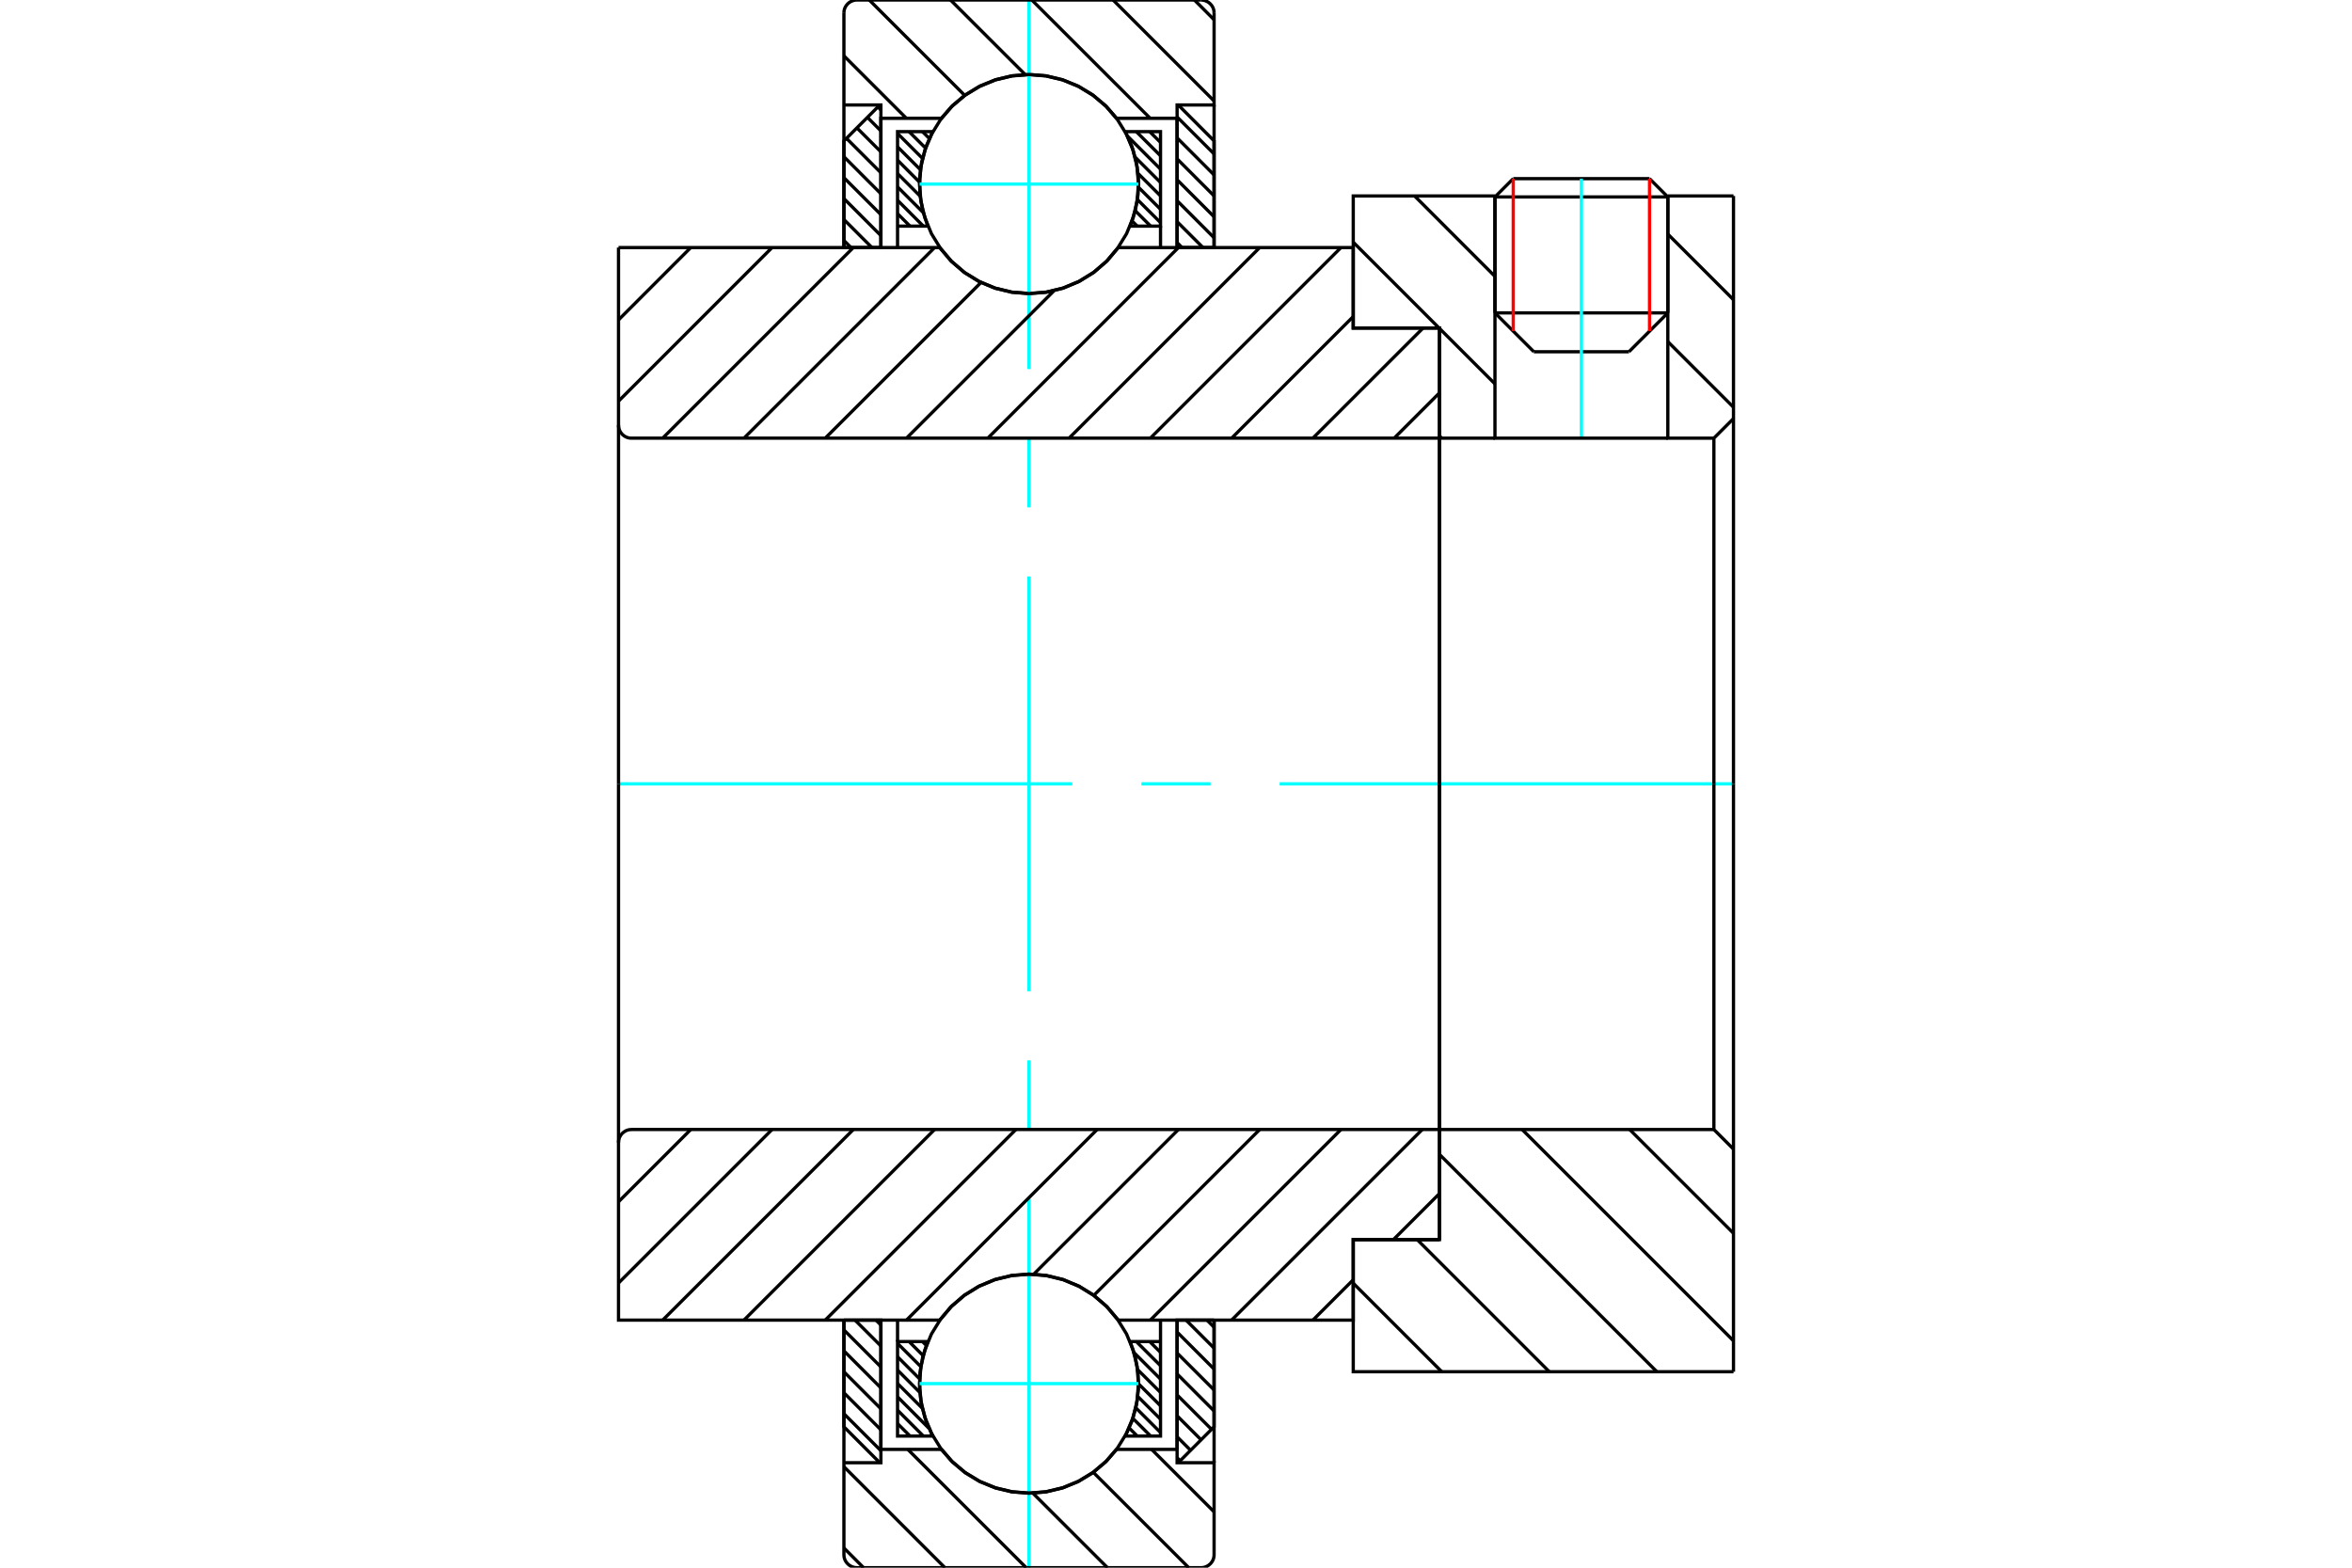 <?xml version="1.0" standalone="no"?>
<!DOCTYPE svg PUBLIC "-//W3C//DTD SVG 1.1//EN"
	"http://www.w3.org/Graphics/SVG/1.1/DTD/svg11.dtd">
<svg xmlns="http://www.w3.org/2000/svg" height="100%" width="100%" viewBox="0 0 36000 24000">
	<rect x="-1800" y="-1200" width="39600" height="26400" style="fill:#FFF"/>
	<g style="fill:none; fill-rule:evenodd" transform="matrix(1 0 0 1 0 0)">
		<g style="fill:none; stroke:#000; stroke-width:50; shape-rendering:geometricPrecision">
			<line x1="23477" y1="5385" x2="24933" y2="5385"/>
			<line x1="22882" y1="4790" x2="25528" y2="4790"/>
			<line x1="22882" y1="3015" x2="25528" y2="3015"/>
			<line x1="23162" y1="2735" x2="25248" y2="2735"/>
			<line x1="22882" y1="4790" x2="23477" y2="5385"/>
			<line x1="24933" y1="5385" x2="25528" y2="4790"/>
			<line x1="22882" y1="3015" x2="22882" y2="4790"/>
			<line x1="25528" y1="4790" x2="25528" y2="3015"/>
			<line x1="23162" y1="2735" x2="22882" y2="3015"/>
			<line x1="25528" y1="3015" x2="25248" y2="2735"/>
		</g>
		<g style="fill:none; stroke:#0FF; stroke-width:50; shape-rendering:geometricPrecision">
			<line x1="24205" y1="6708" x2="24205" y2="2735"/>
		</g>
		<g style="fill:none; stroke:#000; stroke-width:50; shape-rendering:geometricPrecision">
			<line x1="12917" y1="21643" x2="13483" y2="22209"/>
			<line x1="12917" y1="21322" x2="13483" y2="21889"/>
			<line x1="12917" y1="21001" x2="13483" y2="21568"/>
			<line x1="12917" y1="20681" x2="13483" y2="21248"/>
			<line x1="12917" y1="20360" x2="13483" y2="20927"/>
			<line x1="13087" y1="20210" x2="13483" y2="20606"/>
			<line x1="13407" y1="20210" x2="13483" y2="20286"/>
			<polyline points="12917,20210 12917,21843 13466,22393"/>
			<polyline points="13483,22189 13483,20210 12917,20210"/>
		</g>
		<g style="fill:none; stroke:#0FF; stroke-width:50; shape-rendering:geometricPrecision">
			<line x1="9467" y1="12000" x2="16413" y2="12000"/>
			<line x1="17471" y1="12000" x2="18529" y2="12000"/>
			<line x1="19587" y1="12000" x2="26533" y2="12000"/>
		</g>
		<g style="fill:none; stroke:#000; stroke-width:50; shape-rendering:geometricPrecision">
			<line x1="12917" y1="3681" x2="13026" y2="3790"/>
			<line x1="12917" y1="3361" x2="13346" y2="3790"/>
			<line x1="12917" y1="3040" x2="13483" y2="3607"/>
			<line x1="12917" y1="2720" x2="13483" y2="3286"/>
			<line x1="12917" y1="2399" x2="13483" y2="2966"/>
			<line x1="12956" y1="2118" x2="13483" y2="2645"/>
			<line x1="13116" y1="1958" x2="13483" y2="2325"/>
			<line x1="13277" y1="1797" x2="13483" y2="2004"/>
			<line x1="13437" y1="1637" x2="13483" y2="1684"/>
			<line x1="13483" y1="3790" x2="13483" y2="1811"/>
			<polyline points="13466,1607 12917,2157 12917,3790 13483,3790"/>
			<line x1="18474" y1="20210" x2="18583" y2="20319"/>
			<line x1="18154" y1="20210" x2="18583" y2="20639"/>
			<line x1="18017" y1="20393" x2="18583" y2="20960"/>
			<line x1="18017" y1="20714" x2="18583" y2="21280"/>
			<line x1="18017" y1="21034" x2="18583" y2="21601"/>
			<line x1="18017" y1="21355" x2="18544" y2="21882"/>
			<line x1="18017" y1="21675" x2="18384" y2="22042"/>
			<line x1="18017" y1="21996" x2="18223" y2="22203"/>
			<line x1="18017" y1="22316" x2="18063" y2="22363"/>
			<polyline points="18583,20210 18583,21843 18034,22393"/>
			<polyline points="18017,22189 18017,20210 18583,20210"/>
			<line x1="18017" y1="1791" x2="18583" y2="2357"/>
			<line x1="18017" y1="2111" x2="18583" y2="2678"/>
			<line x1="18017" y1="2432" x2="18583" y2="2999"/>
			<line x1="18017" y1="2752" x2="18583" y2="3319"/>
			<line x1="18017" y1="3073" x2="18583" y2="3640"/>
			<line x1="18017" y1="3394" x2="18413" y2="3790"/>
			<line x1="18017" y1="3714" x2="18093" y2="3790"/>
			<line x1="18017" y1="3790" x2="18017" y2="1811"/>
			<polyline points="18034,1607 18583,2157 18583,3790 18017,3790"/>
			<line x1="17597" y1="20538" x2="17763" y2="20704"/>
			<line x1="17392" y1="20538" x2="17763" y2="20908"/>
			<line x1="17358" y1="20708" x2="17763" y2="21113"/>
			<line x1="17413" y1="20968" x2="17763" y2="21317"/>
			<line x1="17427" y1="21186" x2="17763" y2="21522"/>
			<line x1="17415" y1="21379" x2="17763" y2="21727"/>
			<line x1="17385" y1="21553" x2="17763" y2="21931"/>
			<line x1="17340" y1="21714" x2="17612" y2="21985"/>
			<line x1="17283" y1="21861" x2="17407" y2="21985"/>
			<line x1="14119" y1="20538" x2="14179" y2="20598"/>
			<line x1="13914" y1="20538" x2="14129" y2="20753"/>
			<line x1="13738" y1="20566" x2="14094" y2="20922"/>
			<line x1="13738" y1="20771" x2="14075" y2="21109"/>
			<line x1="13738" y1="20975" x2="14079" y2="21317"/>
			<line x1="13738" y1="21180" x2="14116" y2="21558"/>
			<line x1="13738" y1="21385" x2="14218" y2="21866"/>
			<line x1="13738" y1="21589" x2="14133" y2="21985"/>
			<line x1="13738" y1="21794" x2="13929" y2="21985"/>
			<line x1="13738" y1="20538" x2="13738" y2="20210"/>
			<polyline points="17763,20210 17763,20538 17763,21985 17223,21985 17325,21758 17393,21518 17425,21270 17419,21021 17377,20775 17298,20538 17763,20538"/>
			<polyline points="14277,21985 13738,21985 13738,20538 14202,20538 14123,20775 14081,21021 14075,21270 14107,21518 14175,21758 14277,21985"/>
			<line x1="17597" y1="2015" x2="17763" y2="2180"/>
			<line x1="17392" y1="2015" x2="17763" y2="2385"/>
			<line x1="17258" y1="2085" x2="17763" y2="2590"/>
			<line x1="17376" y1="2407" x2="17763" y2="2794"/>
			<line x1="17419" y1="2655" x2="17763" y2="2999"/>
			<line x1="17426" y1="2867" x2="17763" y2="3204"/>
			<line x1="17410" y1="3056" x2="17763" y2="3408"/>
			<line x1="17376" y1="3226" x2="17612" y2="3462"/>
			<line x1="17328" y1="3383" x2="17407" y2="3462"/>
			<line x1="14119" y1="2015" x2="14225" y2="2121"/>
			<line x1="13914" y1="2015" x2="14167" y2="2267"/>
			<line x1="13738" y1="2043" x2="14120" y2="2425"/>
			<line x1="13738" y1="2248" x2="14088" y2="2598"/>
			<line x1="13738" y1="2452" x2="14074" y2="2789"/>
			<line x1="13738" y1="2657" x2="14084" y2="3003"/>
			<line x1="13738" y1="2861" x2="14132" y2="3255"/>
			<line x1="13738" y1="3066" x2="14133" y2="3462"/>
			<line x1="13738" y1="3271" x2="13929" y2="3462"/>
			<line x1="17763" y1="3462" x2="17763" y2="3790"/>
			<polyline points="13738,3790 13738,3462 13738,2015 14277,2015 14175,2242 14107,2482 14075,2730 14081,2979 14123,3225 14202,3462 13738,3462"/>
			<polyline points="17223,2015 17763,2015 17763,3462 17298,3462 17377,3225 17419,2979 17425,2730 17393,2482 17325,2242 17223,2015"/>
			<polyline points="17425,2818 17405,2555 17343,2300 17243,2057 17105,1833 16935,1633 16735,1462 16511,1325 16268,1224 16012,1163 15750,1142 15488,1163 15232,1224 14989,1325 14765,1462 14565,1633 14395,1833 14257,2057 14157,2300 14095,2555 14075,2818 14095,3080 14157,3335 14257,3578 14395,3802 14565,4002 14765,4173 14989,4310 15232,4411 15488,4472 15750,4493 16012,4472 16268,4411 16511,4310 16735,4173 16935,4002 17105,3802 17243,3578 17343,3335 17405,3080 17425,2818"/>
		</g>
		<g style="fill:none; stroke:#0FF; stroke-width:50; shape-rendering:geometricPrecision">
			<line x1="14075" y1="2818" x2="17425" y2="2818"/>
			<line x1="15750" y1="24000" x2="15750" y2="18350"/>
			<line x1="15750" y1="17292" x2="15750" y2="16233"/>
			<line x1="15750" y1="15175" x2="15750" y2="8825"/>
			<line x1="15750" y1="7767" x2="15750" y2="6708"/>
			<line x1="15750" y1="5650" x2="15750" y2="0"/>
		</g>
		<g style="fill:none; stroke:#000; stroke-width:50; shape-rendering:geometricPrecision">
			<polyline points="17425,21182 17405,20920 17343,20665 17243,20422 17105,20198 16935,19998 16735,19827 16511,19690 16268,19589 16012,19528 15750,19507 15488,19528 15232,19589 14989,19690 14765,19827 14565,19998 14395,20198 14257,20422 14157,20665 14095,20920 14075,21182 14095,21445 14157,21700 14257,21943 14395,22167 14565,22367 14765,22538 14989,22675 15232,22776 15488,22837 15750,22858 16012,22837 16268,22776 16511,22675 16735,22538 16935,22367 17105,22167 17243,21943 17343,21700 17405,21445 17425,21182"/>
		</g>
		<g style="fill:none; stroke:#0FF; stroke-width:50; shape-rendering:geometricPrecision">
			<line x1="14075" y1="21182" x2="17425" y2="21182"/>
		</g>
		<g style="fill:none; stroke:#000; stroke-width:50; shape-rendering:geometricPrecision">
			<line x1="24944" y1="17292" x2="26533" y2="18881"/>
			<line x1="23298" y1="17292" x2="26533" y2="20527"/>
			<line x1="22033" y1="17673" x2="25360" y2="21000"/>
			<line x1="21692" y1="18978" x2="23714" y2="21000"/>
			<line x1="20713" y1="19645" x2="22068" y2="21000"/>
			<line x1="26533" y1="12000" x2="26533" y2="21000"/>
			<polyline points="26533,17592 26233,17292 26233,12000"/>
			<polyline points="26233,17292 22033,17292 22033,12000"/>
			<polyline points="22033,17292 22033,18978 20713,18978 20713,21000 26533,21000"/>
			<line x1="25528" y1="3584" x2="26533" y2="4589"/>
			<line x1="25528" y1="5230" x2="26533" y2="6235"/>
			<line x1="21652" y1="3000" x2="22882" y2="4231"/>
			<line x1="20713" y1="3708" x2="22027" y2="5022"/>
			<line x1="22033" y1="5028" x2="22882" y2="5877"/>
			<line x1="22033" y1="6674" x2="22068" y2="6708"/>
			<line x1="26533" y1="12000" x2="26533" y2="3000"/>
			<polyline points="26533,6408 26233,6708 26233,12000"/>
			<polyline points="26233,6708 25528,6708 25528,3000"/>
			<polyline points="25528,6708 22882,6708 22882,3000"/>
			<polyline points="22882,6708 22033,6708 22033,12000"/>
			<polyline points="22033,6708 22033,5022 20713,5022 20713,3000 22882,3000"/>
			<line x1="25528" y1="3000" x2="26533" y2="3000"/>
			<line x1="22033" y1="18272" x2="21327" y2="18978"/>
			<line x1="20713" y1="19592" x2="20095" y2="20210"/>
			<line x1="21769" y1="17292" x2="18851" y2="20210"/>
			<line x1="20525" y1="17292" x2="17607" y2="20210"/>
			<line x1="19281" y1="17292" x2="16742" y2="19831"/>
			<line x1="18037" y1="17292" x2="15821" y2="19508"/>
			<line x1="16793" y1="17292" x2="13875" y2="20210"/>
			<line x1="15549" y1="17292" x2="12631" y2="20210"/>
			<line x1="14305" y1="17292" x2="11387" y2="20210"/>
			<line x1="13061" y1="17292" x2="10143" y2="20210"/>
			<line x1="11817" y1="17292" x2="9467" y2="19642"/>
			<line x1="10573" y1="17292" x2="9467" y2="18398"/>
			<line x1="22033" y1="12000" x2="22033" y2="18978"/>
			<polyline points="22033,17292 9667,17292 9635,17294 9605,17301 9576,17313 9549,17330 9525,17350 9505,17374 9488,17401 9476,17430 9469,17460 9467,17492 9467,20210 10033,20210 14384,20210"/>
			<polyline points="17116,20210 16945,20006 16744,19832 16519,19692 16273,19589 16015,19526 15750,19505 15485,19526 15227,19589 14981,19692 14756,19832 14555,20006 14384,20210"/>
			<polyline points="17116,20210 20713,20210 20713,18978 22033,18978"/>
			<line x1="9467" y1="12000" x2="9467" y2="17492"/>
			<line x1="22033" y1="6014" x2="21339" y2="6708"/>
			<line x1="21782" y1="5022" x2="20095" y2="6708"/>
			<line x1="20713" y1="4846" x2="18851" y2="6708"/>
			<line x1="20525" y1="3790" x2="17607" y2="6708"/>
			<line x1="19281" y1="3790" x2="16363" y2="6708"/>
			<line x1="18037" y1="3790" x2="15119" y2="6708"/>
			<line x1="16134" y1="4450" x2="13875" y2="6708"/>
			<line x1="15015" y1="4325" x2="12631" y2="6708"/>
			<line x1="14305" y1="3790" x2="11387" y2="6708"/>
			<line x1="13061" y1="3790" x2="10143" y2="6708"/>
			<line x1="11817" y1="3790" x2="9467" y2="6141"/>
			<line x1="10573" y1="3790" x2="9467" y2="4897"/>
			<line x1="9467" y1="12000" x2="9467" y2="3790"/>
			<polyline points="9467,6508 9469,6540 9476,6570 9488,6599 9505,6626 9525,6650 9549,6670 9576,6687 9605,6699 9635,6706 9667,6708 22033,6708 22033,5022 20713,5022 20713,3790 17116,3790"/>
			<polyline points="14384,3790 14555,3994 14756,4168 14981,4308 15227,4411 15485,4474 15750,4495 16015,4474 16273,4411 16519,4308 16744,4168 16945,3994 17116,3790"/>
			<polyline points="14384,3790 10033,3790 9467,3790"/>
			<line x1="22033" y1="12000" x2="22033" y2="6708"/>
		</g>
		<g style="fill:none; stroke:#F00; stroke-width:50; shape-rendering:geometricPrecision">
			<line x1="25248" y1="2735" x2="25248" y2="5070"/>
			<line x1="23162" y1="5070" x2="23162" y2="2735"/>
		</g>
		<g style="fill:none; stroke:#000; stroke-width:50; shape-rendering:geometricPrecision">
			<line x1="13218" y1="24000" x2="12917" y2="23698"/>
			<line x1="14463" y1="24000" x2="12917" y2="22454"/>
			<line x1="15707" y1="24000" x2="13895" y2="22189"/>
			<line x1="16951" y1="24000" x2="15808" y2="22858"/>
			<line x1="18195" y1="24000" x2="16734" y2="22540"/>
			<line x1="18583" y1="23145" x2="17627" y2="22189"/>
			<polyline points="12917,20210 12917,22393 12917,23800 12919,23831 12926,23862 12938,23891 12955,23918 12975,23941 12999,23962 13026,23978 13055,23990 13085,23998 13117,24000 18383,24000 18415,23998 18445,23990 18474,23978 18501,23962 18525,23941 18545,23918 18562,23891 18574,23862 18581,23831 18583,23800 18583,22393 18017,22393 18017,22189 18017,20210"/>
			<line x1="18017" y1="22189" x2="17092" y2="22189"/>
			<polyline points="14408,22189 14579,22383 14778,22549 15000,22683 15240,22780 15492,22840 15750,22860 16008,22840 16260,22780 16500,22683 16722,22549 16921,22383 17092,22189"/>
			<polyline points="14408,22189 13483,22189 13483,20210"/>
			<polyline points="13483,22189 13483,22393 12917,22393"/>
			<line x1="18583" y1="22393" x2="18583" y2="20210"/>
			<line x1="18282" y1="0" x2="18583" y2="302"/>
			<line x1="17037" y1="0" x2="18583" y2="1546"/>
			<line x1="15793" y1="0" x2="17605" y2="1811"/>
			<line x1="14549" y1="0" x2="15692" y2="1142"/>
			<line x1="13305" y1="0" x2="14766" y2="1460"/>
			<line x1="12917" y1="855" x2="13873" y2="1811"/>
			<polyline points="12917,3790 12917,1607 12917,200"/>
			<polyline points="13117,0 13085,2 13055,10 13026,22 12999,38 12975,59 12955,82 12938,109 12926,138 12919,169 12917,200"/>
			<line x1="13117" y1="0" x2="18383" y2="0"/>
			<polyline points="18583,200 18581,169 18574,138 18562,109 18545,82 18525,59 18501,38 18474,22 18445,10 18415,2 18383,0"/>
			<polyline points="18583,200 18583,1607 18017,1607 18017,1811 18017,3790"/>
			<polyline points="18017,1811 17092,1811 16921,1617 16722,1451 16500,1317 16260,1220 16008,1160 15750,1140 15492,1160 15240,1220 15000,1317 14778,1451 14579,1617 14408,1811 13483,1811 13483,3790"/>
			<polyline points="13483,1811 13483,1607 12917,1607"/>
			<line x1="18583" y1="1607" x2="18583" y2="3790"/>
		</g>
	</g>
</svg>
